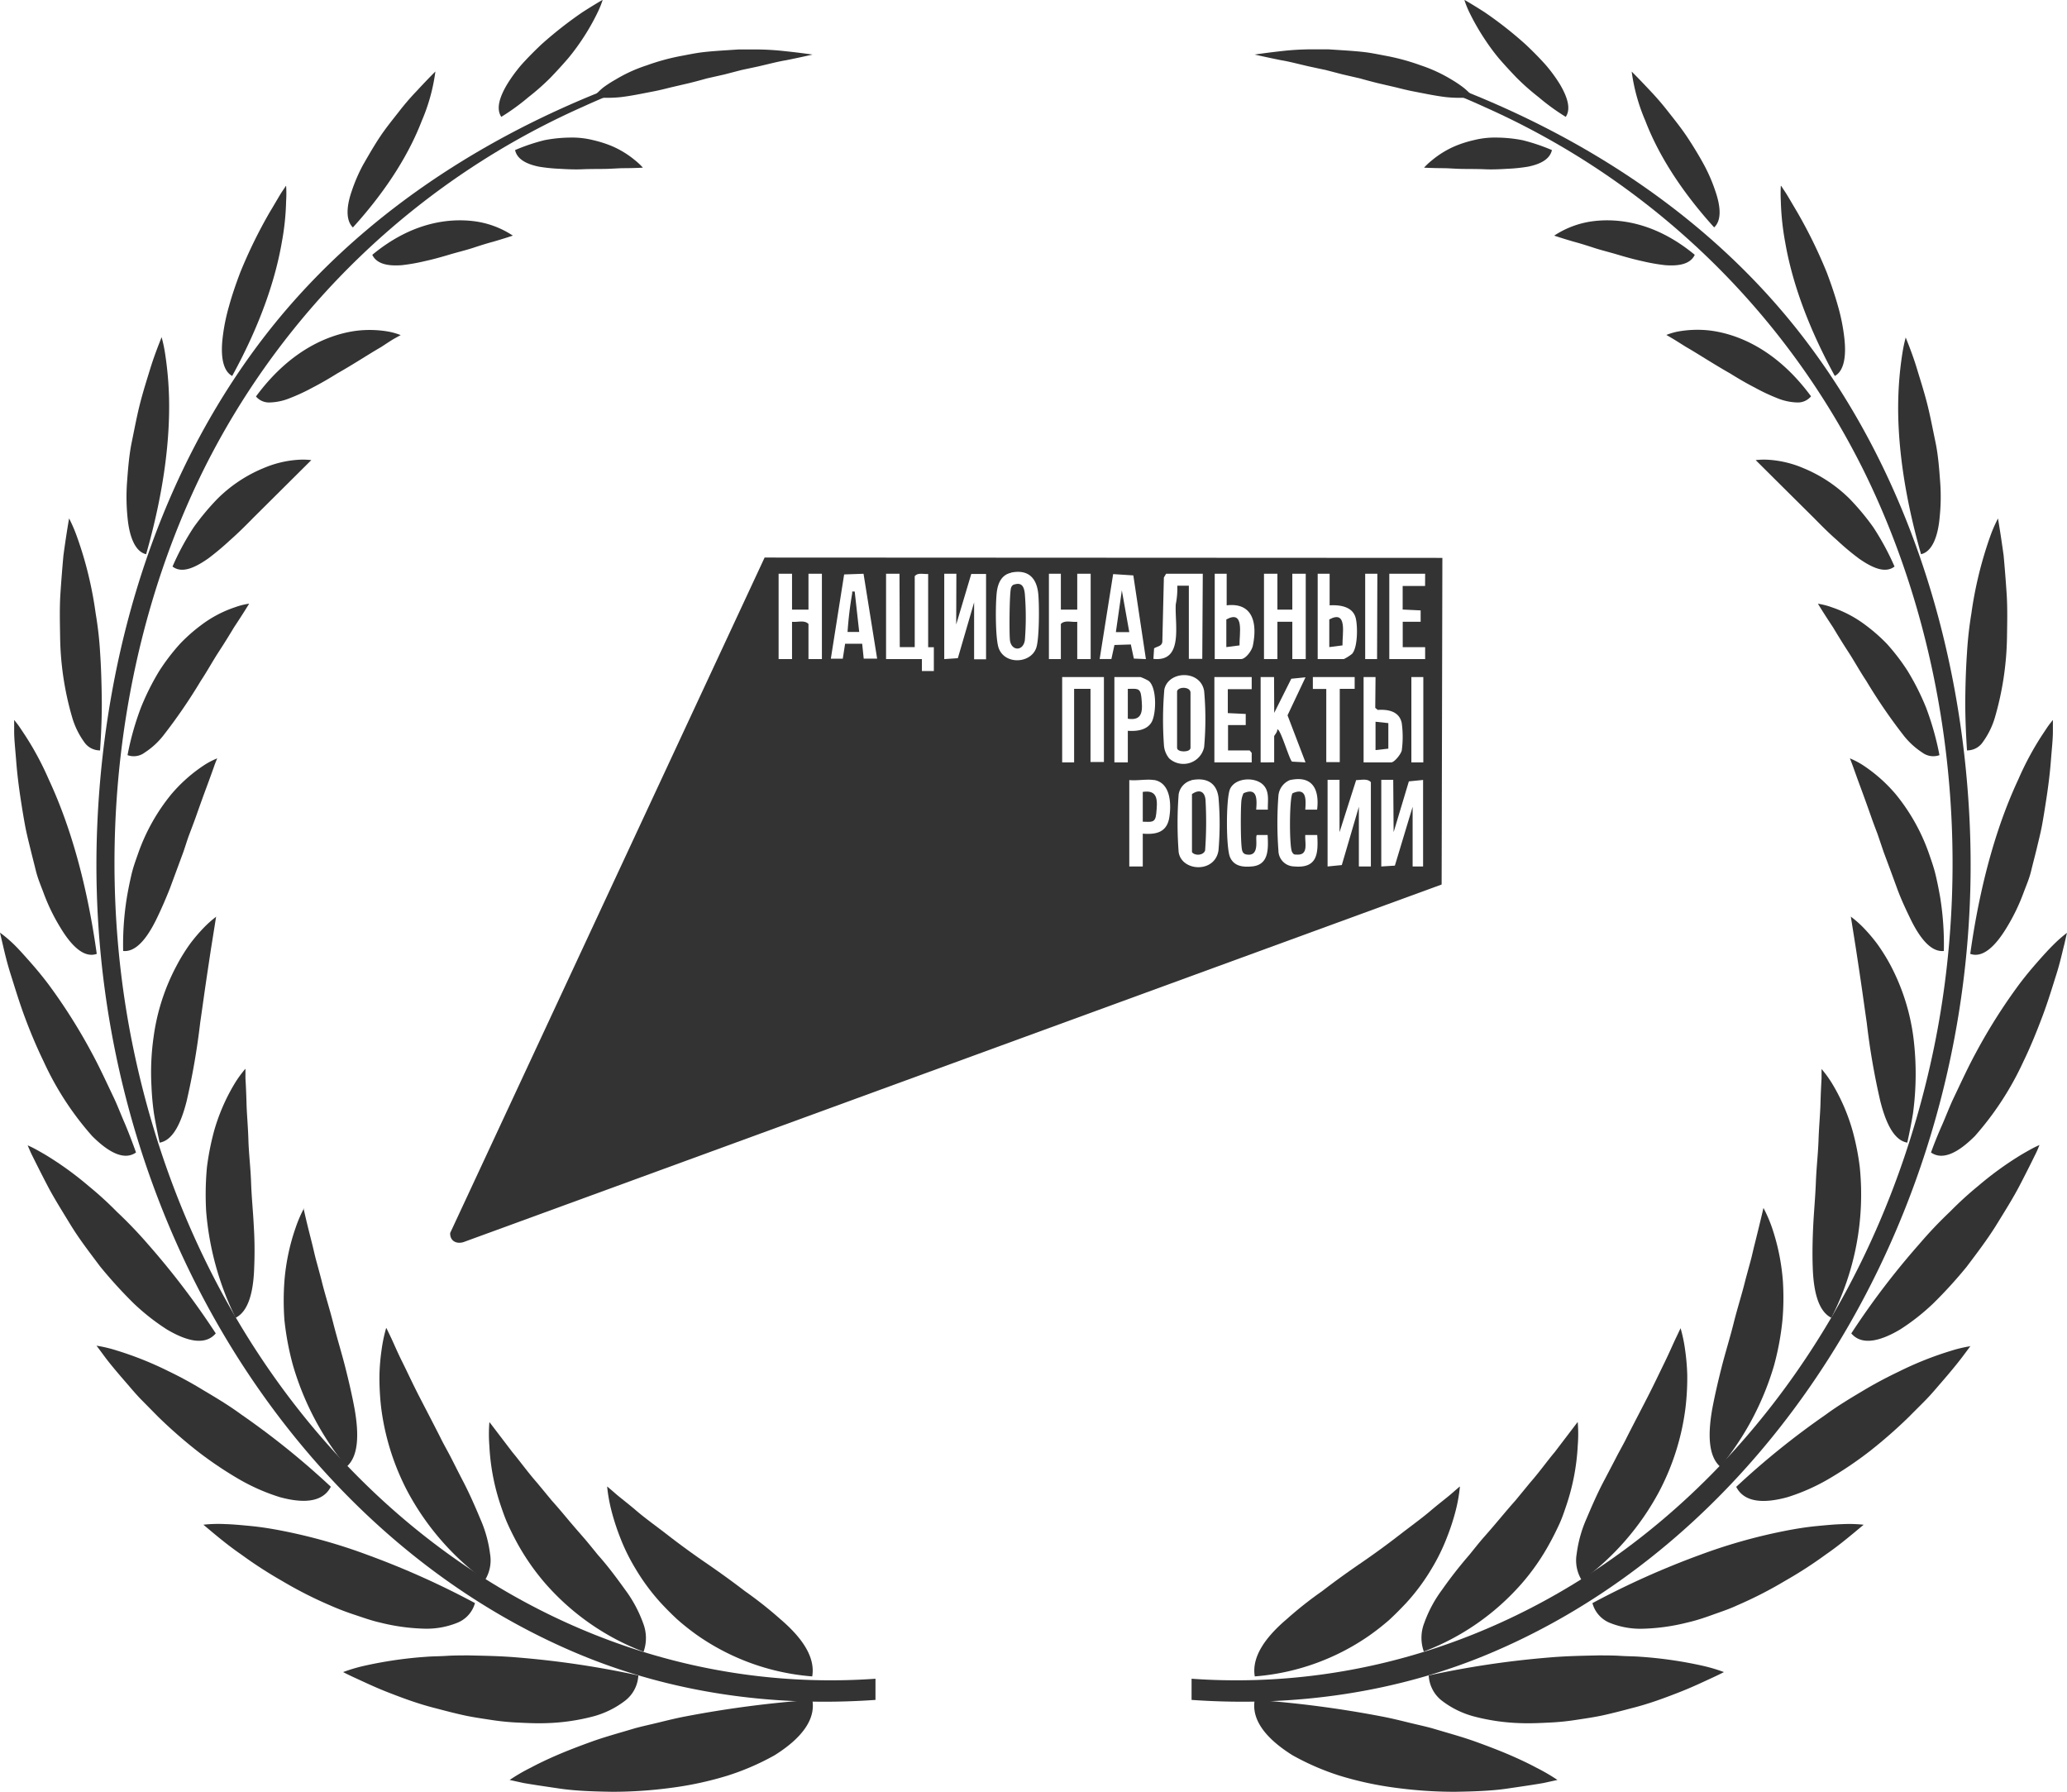 <?xml version="1.0" encoding="UTF-8"?> <svg xmlns="http://www.w3.org/2000/svg" viewBox="0 0 363.38 314.91"><defs><style>.cls-1{fill:#333;}</style></defs><title>Ресурс 1</title><g id="Слой_2" data-name="Слой 2"><g id="Слой_1-2" data-name="Слой 1"><path class="cls-1" d="M153.91,295.07C92.84,299.38,37.64,253.18,23.38,184c-7-34.05-2.63-71,12.4-101.41a136.18,136.18,0,0,1,66.64-63.8,141.78,141.78,0,0,1,15.09-5.88c2-.64,3.16-2,1.16-1.42C92,19.8,65.39,34.86,46.79,58.76,28.38,82.44,18.55,113,17.12,144.6c-2.9,64,32,123.56,83.62,145.71,16.93,7.28,35.21,9.75,53.17,8.48Z"></path><path class="cls-1" d="M89.55,312.85l2.45.54c1.57.28,3.83.61,6.49,1s5.82.5,9.14.55a77.51,77.51,0,0,0,10.31-.69,59.56,59.56,0,0,0,10-2.16,44.42,44.42,0,0,0,8.25-3.58c4.65-2.92,7.24-6.21,6.62-9.73a189.73,189.73,0,0,0-22.23,2.9c-1.6.3-3.15.68-4.65,1.05s-2.93.67-4.32,1.05c-2.76.83-5.28,1.51-7.58,2.34s-4.35,1.62-6.13,2.39-3.32,1.51-4.57,2.18a31.62,31.62,0,0,0-3.76,2.19"></path><path class="cls-1" d="M60.32,293.9s.78.42,2.19,1.06,3.36,1.59,5.78,2.53,5.22,2,8.31,2.77c1.55.41,3.12.82,4.72,1.18s3.27.6,4.91.85a42.79,42.79,0,0,0,4.9.49c1.61.08,3.19.15,4.72.1a36.46,36.46,0,0,0,8.33-1.16,16,16,0,0,0,5.79-2.85,6,6,0,0,0,2.25-4.38,161.76,161.76,0,0,0-21.13-3.15c-3.08-.27-6-.31-8.68-.37-1.35,0-2.64,0-3.9.08s-2.42.07-3.55.16a72.59,72.59,0,0,0-10.72,1.54,28.87,28.87,0,0,0-3.92,1.15"></path><path class="cls-1" d="M35.76,268l1.8,1.51c1.15.94,2.78,2.3,4.86,3.73a75.49,75.49,0,0,0,7.12,4.61A72.08,72.08,0,0,0,58,282.16a46.46,46.46,0,0,0,4.41,1.69c1.47.49,2.89,1,4.31,1.32a35.51,35.51,0,0,0,7.89,1.1,14.38,14.38,0,0,0,5.89-1.08,5.22,5.22,0,0,0,3-3.42,145.43,145.43,0,0,0-18.87-8.46,95.44,95.44,0,0,0-14.84-4.21c-2.11-.42-4-.71-5.77-.88s-3.17-.3-4.4-.33a24.17,24.17,0,0,0-3.8.1"></path><path class="cls-1" d="M17,236.57s.5.66,1.36,1.83,2.2,2.77,3.8,4.61c.8.92,1.64,1.94,2.61,2.94L27.78,249a85.25,85.25,0,0,0,6.94,6.08,66.76,66.76,0,0,0,7.44,5,35.16,35.16,0,0,0,7,3.06c4.36,1.2,7.64.85,9-1.82a138.77,138.77,0,0,0-15.71-12.67c-2.33-1.71-4.67-3.09-6.81-4.36A67.83,67.83,0,0,0,29.59,241a59.5,59.5,0,0,0-9.12-3.64,23.33,23.33,0,0,0-3.51-.83"></path><path class="cls-1" d="M4.84,201.26l.22.52c.15.34.36.86.68,1.48.63,1.27,1.52,3.05,2.62,5.16s2.56,4.43,4.06,6.89,3.4,4.92,5.2,7.32a81,81,0,0,0,5.87,6.45,38.53,38.53,0,0,0,5.84,4.59c3.76,2.24,6.85,2.77,8.6.7A137.39,137.39,0,0,0,26,218.68,76.12,76.12,0,0,0,20.55,213a61,61,0,0,0-4.93-4.5,58.05,58.05,0,0,0-7.71-5.57c-1-.58-1.75-1-2.26-1.25s-.81-.37-.81-.37"></path><path class="cls-1" d="M0,163.93s.17.74.48,2.06.72,3.14,1.41,5.31,1.44,4.69,2.4,7.29,2.1,5.35,3.39,8a52.74,52.74,0,0,0,8.52,13.09c3,3,5.7,4.31,7.71,2.89Q23,200,22,197.6c-.69-1.57-1.27-3.11-1.94-4.55-1.37-2.87-2.59-5.54-3.93-8a98.05,98.05,0,0,0-7.54-11.94c-1.17-1.56-2.33-2.94-3.35-4.09s-1.9-2.14-2.67-2.9A22.92,22.92,0,0,0,0,163.93"></path><path class="cls-1" d="M2.49,126.62s0,.71,0,2,.19,3,.36,5.19.46,4.59.87,7.19c.2,1.29.42,2.64.67,4s.59,2.71.92,4.06.67,2.66,1,4,.85,2.55,1.3,3.75A34.1,34.1,0,0,0,10.59,163c2.11,3.52,4.31,5.41,6.42,4.66-1.93-13.84-5.2-23.71-8.43-30.64a52.61,52.61,0,0,0-4.2-7.82c-.58-.87-1-1.53-1.37-2s-.52-.66-.52-.66"></path><path class="cls-1" d="M12.15,91.09s-.47,2.63-1,6.55c-.18,2-.37,4.29-.53,6.73s-.09,5.09-.05,7.66a52.92,52.92,0,0,0,2.1,14,14.18,14.18,0,0,0,2.12,4.38,3.35,3.35,0,0,0,2.8,1.49c.22-3.27.34-6.32.3-9.18s-.12-5.53-.29-8a62.93,62.93,0,0,0-.78-6.89c-.29-2.11-.64-4-1.05-5.8a64.74,64.74,0,0,0-2.39-8.11,25.49,25.49,0,0,0-1.26-2.85"></path><path class="cls-1" d="M28.41,59.26l-.6,1.54c-.38,1-.9,2.38-1.43,4.11s-1.17,3.73-1.73,5.9-1,4.53-1.48,6.86-.66,4.74-.83,7a35.88,35.88,0,0,0,.07,6.18c.32,3.63,1.42,6.15,3.28,6.56C29,85.83,29.87,76.74,29.72,70a61.68,61.68,0,0,0-.7-7.88,24.36,24.36,0,0,0-.61-2.86"></path><path class="cls-1" d="M50.26,32.68l-.82,1.22c-.49.8-1.18,2-2,3.36a85.32,85.32,0,0,0-5.19,10.59c-.76,2-1.47,4.06-2,6a33.92,33.92,0,0,0-1.11,5.52c-.39,3.33.08,5.86,1.68,6.71,5.19-9.47,7.67-17.39,8.72-23.48a44.94,44.94,0,0,0,.76-7.25,21,21,0,0,0,0-2.69"></path><path class="cls-1" d="M76.53,12.58S75.17,13.92,73.25,16a44.16,44.16,0,0,0-3.16,3.68c-1.11,1.41-2.29,2.86-3.35,4.46s-2,3.25-2.91,4.83a29,29,0,0,0-2,4.63c-1,2.88-1,5.2.21,6.38,6.43-7.09,10.09-13.5,12.1-18.72a32.64,32.64,0,0,0,2.4-8.67"></path><path class="cls-1" d="M105.9,0s-1.44.82-3.51,2.15a70.17,70.17,0,0,0-7.18,5.63c-1.22,1.15-2.4,2.34-3.46,3.51a26.5,26.5,0,0,0-2.62,3.57c-1.38,2.33-1.91,4.33-1,5.68a39.18,39.18,0,0,0,4.79-3.48,40.85,40.85,0,0,0,3.9-3.45c1.14-1.19,2.16-2.31,3.08-3.38a38.64,38.64,0,0,0,2.36-3.17,39.31,39.31,0,0,0,2.86-5,17.2,17.2,0,0,0,.81-2"></path><path class="cls-1" d="M106.76,261.29s.51.42,1.4,1.2,2.19,1.74,3.74,3.07,3.47,2.69,5.52,4.28,4.29,3.23,6.61,4.82,4.66,3.27,6.91,5a69.84,69.84,0,0,1,6.25,4.94c3.68,3.14,6.19,6.58,5.6,10.06a40.84,40.84,0,0,1-20.12-7.17,42.92,42.92,0,0,1-3.53-2.78c-1.09-1-2.07-2-3-3a36.92,36.92,0,0,1-4.43-6,34.58,34.58,0,0,1-2.74-5.6,40.9,40.9,0,0,1-1.47-4.55,28.87,28.87,0,0,1-.76-4.22"></path><path class="cls-1" d="M86.08,250l4,5.25c1.27,1.51,2.68,3.49,4.34,5.38L97,263.75c.9,1,1.8,2.06,2.7,3.14s1.83,2.15,2.75,3.2,1.82,2.19,2.7,3.26c1.79,2,3.42,4.23,4.82,6.17a22.7,22.7,0,0,1,3.08,5.75,7.19,7.19,0,0,1,.09,5.06,43.42,43.42,0,0,1-17.19-11.91A41,41,0,0,1,91,271.36c-.64-1.17-1.21-2.31-1.71-3.41s-.9-2.26-1.26-3.32a38.54,38.54,0,0,1-2-10.52,25.91,25.91,0,0,1,0-4.07"></path><path class="cls-1" d="M67.94,233.45l.77,1.6c.48,1,1.13,2.57,2,4.31s1.86,3.9,3,6.11,2.42,4.66,3.68,7.14c.61,1.26,1.3,2.43,1.94,3.68s1.24,2.46,1.88,3.69c1.25,2.36,2.33,4.84,3.23,7a22,22,0,0,1,1.71,6.13,6.61,6.61,0,0,1-.92,4.67,46.62,46.62,0,0,1-13.52-15.5,43.28,43.28,0,0,1-4.69-14.77,44.81,44.81,0,0,1-.31-5.84,36.5,36.5,0,0,1,.38-4.45,26.19,26.19,0,0,1,.79-3.77"></path><path class="cls-1" d="M53.36,212.38s.14.63.39,1.71.64,2.62,1.11,4.49c.24.94.46,2,.75,3.06s.6,2.2.91,3.39c.59,2.42,1.39,4.88,2.06,7.52s1.48,5.24,2.13,7.81,1.22,5.06,1.63,7.3c.79,4.49.69,8.33-1.42,10.15A50.12,50.12,0,0,1,51.51,240,49.47,49.47,0,0,1,50,232,46.57,46.57,0,0,1,50,225.2a37.41,37.41,0,0,1,2-9.49,22.72,22.72,0,0,1,1.44-3.33"></path><path class="cls-1" d="M43.15,187.89s0,.16,0,.44,0,.71,0,1.22c.07,1.07.14,2.59.19,4.45s.26,4,.33,6.38.38,4.85.47,7.47.36,5.19.48,7.72a68.62,68.62,0,0,1,.07,7.13c-.12,4.33-1,7.8-3.27,8.92a51.57,51.57,0,0,1-5.18-18.75,52.31,52.31,0,0,1,.14-7.71,46.71,46.71,0,0,1,1.24-6.31,34.14,34.14,0,0,1,3.55-8.26,18.78,18.78,0,0,1,1.37-2c.36-.46.55-.68.55-.68"></path><path class="cls-1" d="M38,161.07s-.35,2.24-.91,5.72c-.26,1.72-.57,3.75-.9,6s-.65,4.6-1,7a126.18,126.18,0,0,1-2.38,13.76c-1,3.94-2.43,6.89-4.74,7.29-.39-1.76-.73-3.46-1-5.1a46.15,46.15,0,0,1-.44-4.82,43.79,43.79,0,0,1,.36-8.56A37.05,37.05,0,0,1,31,169.82a31.86,31.86,0,0,1,2.47-4,29.54,29.54,0,0,1,2.31-2.71,18.66,18.66,0,0,1,2.25-2"></path><path class="cls-1" d="M38.19,133.3s-.23.49-.54,1.37-.76,2.14-1.33,3.67-1.21,3.31-1.9,5.27c-.36,1-.74,2-1.12,3s-.7,2.09-1.08,3.18l-2.34,6.33c-.79,2-1.67,4-2.48,5.64-1.66,3.33-3.58,5.62-5.75,5.39a52.13,52.13,0,0,1,.65-9.39c.24-1.43.52-2.78.82-4.07s.75-2.5,1.15-3.64a34.31,34.31,0,0,1,5.86-10.46,27,27,0,0,1,5.61-5,12.81,12.81,0,0,1,1.77-1c.43-.2.68-.29.68-.29"></path><path class="cls-1" d="M43.8,106.11s-1,1.66-2.65,4.14c-.76,1.27-1.68,2.76-2.71,4.34s-2,3.36-3.15,5.1a95.42,95.42,0,0,1-6.63,9.66,13.41,13.41,0,0,1-3.24,2.94,3.19,3.19,0,0,1-3,.44,49.82,49.82,0,0,1,2.35-8.34A43.65,43.65,0,0,1,28,117.93a36.65,36.65,0,0,1,3.64-4.76,29.11,29.11,0,0,1,3.69-3.27,20.76,20.76,0,0,1,6-3.17,12.65,12.65,0,0,1,2.43-.62"></path><path class="cls-1" d="M54.73,80.87,44.45,91.09c-1.3,1.33-2.63,2.65-4,3.85a47.56,47.56,0,0,1-3.84,3.22c-2.5,1.75-4.69,2.64-6.28,1.42a45.73,45.73,0,0,1,3.72-6.9,43.39,43.39,0,0,1,4.17-5,24.92,24.92,0,0,1,8.14-5.41,18.48,18.48,0,0,1,6-1.45,12.65,12.65,0,0,1,2.34.05"></path><path class="cls-1" d="M70.44,58.9s-.35.19-1,.55S68,60.35,67,61c-2.11,1.21-4.81,3-7.73,4.65-1.41.88-2.87,1.73-4.31,2.47A33.92,33.92,0,0,1,50.91,70a10,10,0,0,1-3.48.74A3,3,0,0,1,45,69.69C51.1,61.4,57.94,58.76,62.65,58.14a19.34,19.34,0,0,1,5.68.15,11.86,11.86,0,0,1,2.11.61"></path><path class="cls-1" d="M90.17,41.41s-1.35.46-3.44,1.07c-1.07.28-2.27.66-3.58,1.09s-2.77.77-4.2,1.2-2.89.83-4.31,1.14a33.15,33.15,0,0,1-4,.7c-2.45.19-4.42-.21-5.19-1.82,7-5.8,13.56-6.45,17.88-5.91a16,16,0,0,1,6.82,2.53"></path><path class="cls-1" d="M113,29.47s-1.29.08-3.27.09c-1,0-2.12.11-3.37.13s-2.6,0-3.94.06-2.72,0-4-.08a29.79,29.79,0,0,1-3.65-.37c-2.19-.44-3.86-1.3-4.22-2.92a33.73,33.73,0,0,1,5.16-1.74,25.06,25.06,0,0,1,4.61-.46,15.21,15.21,0,0,1,3.91.44,21.24,21.24,0,0,1,3.2,1,16.5,16.5,0,0,1,4.22,2.56,11,11,0,0,1,1.38,1.3"></path><path class="cls-1" d="M142.89,9.6S141,9.31,138.06,9a47.91,47.91,0,0,0-5.17-.31c-1,0-2,0-3,0l-3.2.21c-1.09.08-2.21.16-3.32.3s-2.23.37-3.34.58a38.93,38.93,0,0,0-6.37,1.72A26.19,26.19,0,0,0,108.19,14,20.49,20.49,0,0,0,106,15.42a12.75,12.75,0,0,0-1.64,1.65,23.21,23.21,0,0,0,4.79,0c1.78-.21,3.69-.61,5.71-1,1-.19,2-.44,3.07-.71l3.14-.73c1.06-.26,2.12-.54,3.17-.84l3.14-.71,3-.78,2.86-.61c1.84-.42,3.52-.87,4.94-1.1,2.84-.57,4.67-1,4.67-1"></path><path class="cls-1" d="M209.48,295.07c61.07,4.31,116.27-41.89,130.53-111,7-34.05,2.63-71-12.4-101.41A136.2,136.2,0,0,0,261,18.81a141.78,141.78,0,0,0-15.09-5.88c-2-.64-3.15-2-1.15-1.42C271.41,19.8,298,34.86,316.6,58.76,335,82.44,344.84,113,346.27,144.6c2.9,64-32,123.56-83.63,145.71-16.92,7.28-35.21,9.75-53.16,8.48Z"></path><path class="cls-1" d="M273.84,312.85l-2.45.54c-1.57.28-3.83.61-6.5,1s-5.81.5-9.13.55a77.4,77.4,0,0,1-10.31-.69,59.9,59.9,0,0,1-10-2.16,44.61,44.61,0,0,1-8.24-3.58c-4.66-2.92-7.25-6.21-6.63-9.73a189.16,189.16,0,0,1,22.23,2.9c1.6.3,3.16.68,4.66,1.05s2.92.67,4.31,1.05c2.77.83,5.29,1.51,7.59,2.34s4.35,1.62,6.13,2.39,3.32,1.51,4.57,2.18a33.94,33.94,0,0,1,3.76,2.19"></path><path class="cls-1" d="M303.07,293.9s-.79.42-2.19,1.06-3.36,1.59-5.78,2.53-5.22,2-8.32,2.77c-1.53.41-3.12.82-4.71,1.18s-3.27.6-4.91.85a42.79,42.79,0,0,1-4.9.49c-1.61.08-3.2.15-4.73.1a36.37,36.37,0,0,1-8.32-1.16,16,16,0,0,1-5.8-2.85,6,6,0,0,1-2.24-4.38,161.63,161.63,0,0,1,21.12-3.15c3.08-.27,6-.31,8.68-.37,1.35,0,2.65,0,3.91.08s2.42.07,3.55.16a73,73,0,0,1,10.72,1.54,28.87,28.87,0,0,1,3.92,1.15"></path><path class="cls-1" d="M327.63,268l-1.81,1.51c-1.15.94-2.77,2.3-4.85,3.73a74.44,74.44,0,0,1-7.13,4.61,71.93,71.93,0,0,1-8.44,4.32c-1.43.67-3,1.18-4.41,1.69s-2.89,1-4.32,1.32a35.51,35.51,0,0,1-7.89,1.1,14.38,14.38,0,0,1-5.89-1.08,5.2,5.2,0,0,1-2.94-3.42,146,146,0,0,1,18.86-8.46,95.53,95.53,0,0,1,14.85-4.21c2.11-.42,4-.71,5.77-.88s3.18-.3,4.39-.33a24.36,24.36,0,0,1,3.81.1"></path><path class="cls-1" d="M346.42,236.57s-.48.66-1.36,1.83-2.19,2.77-3.79,4.61c-.8.92-1.64,1.94-2.61,2.94s-2,2-3.05,3.07a85.25,85.25,0,0,1-6.94,6.08,66.76,66.76,0,0,1-7.44,5,35.16,35.16,0,0,1-7,3.06c-4.37,1.2-7.65.85-9-1.82a139.66,139.66,0,0,1,15.71-12.67c2.33-1.71,4.68-3.09,6.81-4.36s4.19-2.33,6.07-3.23a59.54,59.54,0,0,1,9.13-3.64,23.4,23.4,0,0,1,3.5-.83"></path><path class="cls-1" d="M358.55,201.26s-.08.17-.22.52-.37.86-.69,1.48c-.62,1.27-1.51,3.05-2.61,5.16s-2.55,4.43-4.07,6.89-3.39,4.92-5.2,7.32a79.17,79.17,0,0,1-5.87,6.45,38,38,0,0,1-5.83,4.59c-3.76,2.24-6.85,2.77-8.6.7a136.24,136.24,0,0,1,11.94-15.69,74.16,74.16,0,0,1,5.44-5.73,61,61,0,0,1,4.93-4.5,58.05,58.05,0,0,1,7.71-5.57c1-.58,1.75-1,2.26-1.25s.81-.37.81-.37"></path><path class="cls-1" d="M363.38,163.93l-.47,2.06c-.34,1.29-.72,3.14-1.41,5.31s-1.44,4.69-2.42,7.29-2.08,5.35-3.37,8a53.31,53.31,0,0,1-8.52,13.09c-3,3-5.7,4.31-7.72,2.89q.94-2.58,2-4.94c.68-1.57,1.26-3.11,1.94-4.55,1.37-2.87,2.59-5.54,3.93-8a98.05,98.05,0,0,1,7.54-11.94c1.16-1.56,2.33-2.94,3.34-4.09s1.91-2.14,2.68-2.9a23.57,23.57,0,0,1,2.52-2.22"></path><path class="cls-1" d="M360.9,126.62s0,.71,0,2-.19,3-.36,5.19-.47,4.59-.88,7.19c-.2,1.29-.41,2.64-.66,4s-.6,2.71-.92,4.06-.68,2.66-1,4-.85,2.55-1.3,3.75A34.77,34.77,0,0,1,352.8,163c-2.12,3.52-4.32,5.41-6.43,4.66,1.94-13.84,5.2-23.71,8.44-30.64a52.61,52.61,0,0,1,4.2-7.82c.58-.87,1-1.53,1.37-2s.52-.66.52-.66"></path><path class="cls-1" d="M351.24,91.09s.46,2.63,1,6.55c.18,2,.37,4.29.53,6.73s.1,5.09.06,7.66a53.33,53.33,0,0,1-2.1,14,14.17,14.17,0,0,1-2.13,4.38,3.34,3.34,0,0,1-2.8,1.49c-.21-3.27-.33-6.32-.3-9.18s.13-5.53.3-8a65.58,65.58,0,0,1,.77-6.89c.29-2.11.65-4,1.06-5.8A68.68,68.68,0,0,1,350,93.94a24.13,24.13,0,0,1,1.27-2.85"></path><path class="cls-1" d="M335,59.26l.61,1.54c.38,1,.9,2.38,1.42,4.11s1.17,3.73,1.73,5.9,1,4.53,1.49,6.86.66,4.74.83,7a34.84,34.84,0,0,1-.08,6.18c-.31,3.63-1.41,6.15-3.28,6.56-3.29-11.54-4.18-20.63-4-27.37a61.35,61.35,0,0,1,.71-7.88,26.11,26.11,0,0,1,.6-2.86"></path><path class="cls-1" d="M313.13,32.68l.81,1.22c.5.8,1.19,2,2,3.36a85.32,85.32,0,0,1,5.19,10.59c.76,2,1.46,4.06,2,6a33.84,33.84,0,0,1,1.1,5.52c.39,3.33-.08,5.86-1.67,6.71-5.19-9.47-7.67-17.39-8.72-23.48a46.35,46.35,0,0,1-.77-7.25,24.75,24.75,0,0,1,0-2.69"></path><path class="cls-1" d="M286.85,12.58s1.36,1.34,3.29,3.41a48.28,48.28,0,0,1,3.16,3.68c1.11,1.41,2.28,2.86,3.34,4.46s2.06,3.25,2.92,4.83a28.91,28.91,0,0,1,2,4.63c1,2.88,1.06,5.2-.21,6.38-6.42-7.09-10.09-13.5-12.09-18.72a32.94,32.94,0,0,1-2.41-8.67"></path><path class="cls-1" d="M257.49,0s1.44.82,3.51,2.15a68,68,0,0,1,7.17,5.63c1.23,1.15,2.4,2.34,3.46,3.51a26.62,26.62,0,0,1,2.63,3.57c1.37,2.33,1.91,4.33,1,5.68a38.42,38.42,0,0,1-4.79-3.48,40.85,40.85,0,0,1-3.9-3.45c-1.14-1.19-2.17-2.31-3.09-3.38a36.25,36.25,0,0,1-2.35-3.17,40.88,40.88,0,0,1-2.87-5,18,18,0,0,1-.8-2"></path><path class="cls-1" d="M256.62,261.29s-.5.42-1.39,1.2-2.19,1.74-3.75,3.07-3.46,2.69-5.51,4.28-4.29,3.23-6.61,4.82-4.67,3.27-6.91,5a67.09,67.09,0,0,0-6.25,4.94c-3.69,3.14-6.19,6.58-5.61,10.06a40.76,40.76,0,0,0,20.12-7.17,43.12,43.12,0,0,0,3.54-2.78c1.08-1,2.06-2,3-3a36.43,36.43,0,0,0,4.44-6,34.48,34.48,0,0,0,2.73-5.6,39.17,39.17,0,0,0,1.48-4.55,27.81,27.81,0,0,0,.75-4.22"></path><path class="cls-1" d="M277.31,250l-4,5.25c-1.28,1.51-2.68,3.49-4.34,5.38l-2.53,3.08c-.89,1-1.79,2.06-2.7,3.14s-1.82,2.15-2.75,3.2-1.82,2.19-2.69,3.26a76.81,76.81,0,0,0-4.82,6.17,22.38,22.38,0,0,0-3.08,5.75,7.19,7.19,0,0,0-.09,5.06,43.27,43.27,0,0,0,17.17-11.91,39.45,39.45,0,0,0,4.92-7.06c.65-1.17,1.21-2.31,1.72-3.41s.89-2.26,1.25-3.32a39,39,0,0,0,2-10.52,25.91,25.91,0,0,0,0-4.07"></path><path class="cls-1" d="M295.45,233.45l-.76,1.6c-.49,1-1.15,2.57-2,4.31s-1.87,3.9-3,6.11-2.42,4.66-3.68,7.14c-.61,1.26-1.31,2.43-1.94,3.68L282.13,260c-1.27,2.36-2.33,4.84-3.25,7a22.31,22.31,0,0,0-1.7,6.13,6.61,6.61,0,0,0,.92,4.67,46.58,46.58,0,0,0,13.51-15.5,43.06,43.06,0,0,0,4.69-14.77,45,45,0,0,0,.32-5.84,38.62,38.62,0,0,0-.38-4.45,26.19,26.19,0,0,0-.79-3.77"></path><path class="cls-1" d="M310,212.38s-.14.63-.4,1.71-.63,2.62-1.1,4.49c-.25.94-.46,2-.75,3.06s-.6,2.2-.92,3.39c-.59,2.42-1.39,4.88-2.05,7.52s-1.48,5.24-2.13,7.81-1.22,5.06-1.64,7.3c-.79,4.49-.68,8.33,1.42,10.15A50.32,50.32,0,0,0,311.88,240a48.4,48.4,0,0,0,1.48-8,45.13,45.13,0,0,0,.07-6.84,38,38,0,0,0-1.95-9.49,24.81,24.81,0,0,0-1.45-3.33"></path><path class="cls-1" d="M320.23,187.89s0,.16,0,.44,0,.71,0,1.22c-.06,1.07-.14,2.59-.19,4.45s-.26,4-.34,6.38-.37,4.85-.47,7.47-.35,5.19-.47,7.72-.16,5-.08,7.13c.13,4.33,1,7.8,3.27,8.92a47.46,47.46,0,0,0,5-26.46,43.8,43.8,0,0,0-1.24-6.31,33.8,33.8,0,0,0-3.54-8.26,20.4,20.4,0,0,0-1.37-2c-.36-.46-.56-.68-.56-.68"></path><path class="cls-1" d="M325.37,161.07s.36,2.24.91,5.72c.26,1.72.57,3.75.9,6s.65,4.6,1,7a123.82,123.82,0,0,0,2.38,13.76c1,3.94,2.43,6.89,4.74,7.29.39-1.76.73-3.46,1-5.1a51.67,51.67,0,0,0,.08-13.38,37.51,37.51,0,0,0-3.92-12.5,33,33,0,0,0-2.48-4,29.63,29.63,0,0,0-2.3-2.71,18.16,18.16,0,0,0-2.26-2"></path><path class="cls-1" d="M325.21,133.3s.21.49.53,1.37.76,2.14,1.33,3.67,1.21,3.31,1.9,5.27c.35,1,.73,2,1.11,3l1.08,3.18c.77,2.06,1.56,4.19,2.34,6.33s1.69,4,2.48,5.64c1.66,3.33,3.58,5.62,5.75,5.39a52.17,52.17,0,0,0-.64-9.39c-.25-1.43-.52-2.78-.83-4.07s-.75-2.5-1.14-3.64a34.31,34.31,0,0,0-5.86-10.46,27,27,0,0,0-5.61-5,13.43,13.43,0,0,0-1.77-1c-.43-.2-.67-.29-.67-.29"></path><path class="cls-1" d="M319.59,106.11s1,1.66,2.65,4.14c.76,1.27,1.67,2.76,2.7,4.34s2,3.36,3.16,5.1a95.43,95.43,0,0,0,6.62,9.66,13.59,13.59,0,0,0,3.24,2.94,3.21,3.21,0,0,0,3,.44,50.79,50.79,0,0,0-2.35-8.34,43.65,43.65,0,0,0-3.25-6.46,36.65,36.65,0,0,0-3.64-4.76A30.55,30.55,0,0,0,328,109.9a20.88,20.88,0,0,0-6-3.17,12.65,12.65,0,0,0-2.43-.62"></path><path class="cls-1" d="M308.65,80.87s4.78,4.76,10.29,10.22c1.3,1.33,2.62,2.65,4,3.85a44.34,44.34,0,0,0,3.84,3.22c2.5,1.75,4.69,2.64,6.28,1.42a46.64,46.64,0,0,0-3.73-6.9,43.37,43.37,0,0,0-4.16-5A25.13,25.13,0,0,0,317,82.27a18.52,18.52,0,0,0-6-1.45,12.65,12.65,0,0,0-2.34.05"></path><path class="cls-1" d="M293,58.9l.94.55c.61.36,1.45.9,2.48,1.54,2.11,1.21,4.82,3,7.74,4.65,1.41.88,2.86,1.73,4.31,2.47A33.92,33.92,0,0,0,312.48,70a9.94,9.94,0,0,0,3.47.74,3,3,0,0,0,2.43-1.08c-6.09-8.29-12.94-10.93-17.65-11.55a19.27,19.27,0,0,0-5.67.15,11.52,11.52,0,0,0-2.11.61"></path><path class="cls-1" d="M273.21,41.41s1.35.46,3.45,1.07c1.06.28,2.27.66,3.59,1.09s2.75.77,4.18,1.2,2.9.83,4.32,1.14a33.36,33.36,0,0,0,4,.7c2.46.19,4.44-.21,5.19-1.82-7-5.8-13.56-6.45-17.87-5.91a16.1,16.1,0,0,0-6.83,2.53"></path><path class="cls-1" d="M250.38,29.47s1.29.08,3.27.09c1,0,2.13.11,3.38.13s2.6,0,3.93.06,2.72,0,4-.08a29.62,29.62,0,0,0,3.64-.37c2.2-.44,3.86-1.3,4.23-2.92a33.82,33.82,0,0,0-5.17-1.74,24.87,24.87,0,0,0-4.6-.46,15.16,15.16,0,0,0-3.91.44,20.54,20.54,0,0,0-3.2,1,16.5,16.5,0,0,0-4.22,2.56,11.72,11.72,0,0,0-1.39,1.3"></path><path class="cls-1" d="M220.51,9.6s1.85-.29,4.81-.62a48,48,0,0,1,5.19-.31c1,0,2,0,3,0l3.21.21c1.09.08,2.21.16,3.32.3s2.22.37,3.33.58a38.78,38.78,0,0,1,6.38,1.72A26.44,26.44,0,0,1,255.2,14a20.32,20.32,0,0,1,2.16,1.46A12.85,12.85,0,0,1,259,17.07a23.31,23.31,0,0,1-4.8,0c-1.77-.21-3.68-.61-5.7-1-1-.19-2-.44-3.07-.71l-3.15-.73c-1.06-.26-2.11-.54-3.16-.84L236,13.07l-3-.78c-1-.2-1.95-.42-2.87-.61-1.83-.42-3.51-.87-4.93-1.1-2.84-.57-4.66-1-4.66-1"></path><path class="cls-1" d="M253.57,98.06l-.13,57.41L81.74,218.23c-1.31.55-2.66,0-2.6-1.51L134.42,98Zm-75.83,2.62c-1.64.34-2.28,1.78-2.49,3.29-.26,1.94-.3,8.35.34,10,1.09,2.87,5.51,2.69,6.55,0,.6-1.54.57-7.72.39-9.57-.28-2.85-1.8-4.37-4.79-3.75m-38.5.2h-2.36v15h2.36v-6.56c.94.12,2.2-.36,2.89.39v6.17h2.36v-15h-2.36v6.3h-2.89Zm12.57,0-3.41.12-2.34,14.81h2.1l.41-2.63h3l.27,2.62h2.36Zm6.32,0h-2.36v15h6.3v2.1h2.1v-4.19h-1V100.88c-.79.08-1.81-.29-2.36.4v12.46h-2.63Zm10,0H166v15l2.39-.16,2.86-9.81v10h2.1v-15l-2.6,0-2.65,8.89Zm18.37,0h-2.1v15h2.1v-6.17c.69-.75,1.94-.27,2.88-.39v6.56h2.36v-15h-2.36v6.3h-2.88Zm14.95,15-2.21-14.71-3.55-.23-2.37,14.93,2.06,0,.54-2.47,2.88-.09.53,2.48Zm10-15H205l-.39.66-.27,11.27c-.07.83-.89.81-1.45,1.18l-.12,1.85c5.36.6,3.73-6.13,3.93-9.59a14.17,14.17,0,0,0,.27-3.27H209v12.86h2.36Zm4.2,0h-2.1v15h4.59c.86,0,1.93-1.49,2.11-2.35.8-3.82.1-7.65-4.6-7.1Zm8.92,0h-2.36v15h2.36v-6.56h2.62v6.56h2.36v-15h-2.36v6.3h-2.62Zm9.18,0h-2.1v15h4.59a8,8,0,0,0,1.45-.92c1-1.1,1-4.73.67-6.19-.46-2.12-2.76-2.45-4.61-2.34Zm8.39,0H240v15h2.09Zm8.4,0h-6.3v15h6.3v-2.1h-3.94v-4.46h3.15v-2l-3.16-.15V103h3.94Zm-45,32.45a3.72,3.72,0,0,0,6.15-2,55.76,55.76,0,0,0,0-9.84c-.63-3.76-6.28-3.61-7-.27a62.92,62.92,0,0,0-.06,9.91,4.11,4.11,0,0,0,.87,2.15M194.07,119h-7.34v15h2.1V121.08h2.88v12.86h2.36Zm4.2,9.45c1.49.11,3.31-.08,4.16-1.48s1-6.11-.5-7.3a9.43,9.43,0,0,0-1.43-.67h-4.59v15h2.36ZM220.05,119h-6.56v15h6.56l0-1.67-.36-.43h-3.8v-4.46H219v-1.95l-3.15-.15v-4.2h4.2Zm3.93,0h-2.36v15H224v-4.59c0-.14.64-.79.53-1.18.52-.4,2.14,5.36,2.62,5.64l2.36.13-3.16-8.27,3.16-6.68-2.5.25-3,6Zm14.17,0H230.8v2.1h2.36v12.86h2.37V121.08h2.62Zm3.67,0h-2.1v15h4.86c.56,0,1.7-1.45,1.85-2.08a18,18,0,0,0,0-4.81c-.42-2.09-2.39-2.45-4.22-2.33l-.44-.36Zm8.4,0h-2.1v15h2.1Zm-47.36,18.11c-1.26-.21-3,.15-4.33,0V152.3h2.37v-5.77c2.35.19,4.23-.23,4.66-2.82.38-2.33.27-6.13-2.7-6.62m6.62.06a3.06,3.06,0,0,0-2.27,2.45,66.66,66.66,0,0,0,0,10.19c.52,3.4,6.38,3.74,7-.31a54.06,54.06,0,0,0,0-9.35c-.36-2.67-2.25-3.5-4.77-3m13.45,5.18c-.05-1.42.31-3-.66-4.18-1.35-1.65-5.08-1.53-6,.58-.71,1.69-.71,10.24,0,11.93s2.4,1.79,3.88,1.65c3-.27,2.86-3.15,2.74-5.52H221c-.52.08.74,3.89-1.86,3.42a.85.85,0,0,1-.73-.59c-.35-.77-.3-7.22-.2-8.48a4.28,4.28,0,0,1,.4-1.69c2.45-1.09,2.37,1.06,2.23,2.88Zm8.66,0c.43-3.55-.8-6.08-4.8-5.19a3.28,3.28,0,0,0-2,2.7,64.23,64.23,0,0,0,0,9.71,2.8,2.8,0,0,0,2.74,2.76c4.05.38,4.3-2.14,4.08-5.52h-2.1c-.1,1.38.62,3.55-1.44,3.44-.51,0-.62,0-.88-.46-.51-.82-.5-9.64.09-10.32,2.45-1.09,2.36,1.06,2.23,2.88Zm3.94-5.24h-2.1V152.3l2.5-.25,3-10.24V152.3H241V137.48c-.6-.68-1.76-.37-2.59-.36l-2.92,9.15Zm9.44,0h-2.1V152.3l2.39-.15,3.12-10.34V152.3h1.84V137.09l-2.5.25L245,146.27Z"></path><path class="cls-1" d="M206.93,121.48c.26-.84,2.36-.79,2.36.26v9.71c0,.83-2.36.83-2.36,0Z"></path><path class="cls-1" d="M209.55,139.58c1.27-.89,2.23-.51,2.38,1a68.81,68.81,0,0,1-.07,8.89c-.26.89-1.8,1-2.31.31Z"></path><path class="cls-1" d="M178.25,102.76c1.44-.49,1.8.45,1.92,1.66a51.15,51.15,0,0,1,0,8.12c-.32,2-2.38,1.88-2.62,0-.14-1.11-.1-8.61.21-9.26a.87.87,0,0,1,.51-.55"></path><path class="cls-1" d="M150.26,104l.79,7.08H149a65,65,0,0,1,.8-6.69c.08-.43-.18-.46.51-.4"></path><polygon class="cls-1" points="198.53 111.11 196.17 111.11 197.22 103.77 198.53 111.11"></polygon><path class="cls-1" d="M200.9,144.43v-5.24c2.79-.44,2.58,1.66,2.37,3.81-.16,1.69-.84,1.46-2.37,1.43"></path><path class="cls-1" d="M198.27,126.33v-5.25c1.54,0,2.21-.26,2.38,1.43.21,2.16.41,4.26-2.38,3.82"></path><path class="cls-1" d="M233.69,108.88c3.26-1.77,2.26,2.6,2.32,4.56l-2.32.3Z"></path><path class="cls-1" d="M215.59,108.88c3.25-1.77,2.26,2.6,2.32,4.56l-2.32.3Z"></path><polygon class="cls-1" points="241.82 131.84 241.82 126.86 244.07 127.1 244.07 131.59 241.82 131.84"></polygon></g></g></svg> 